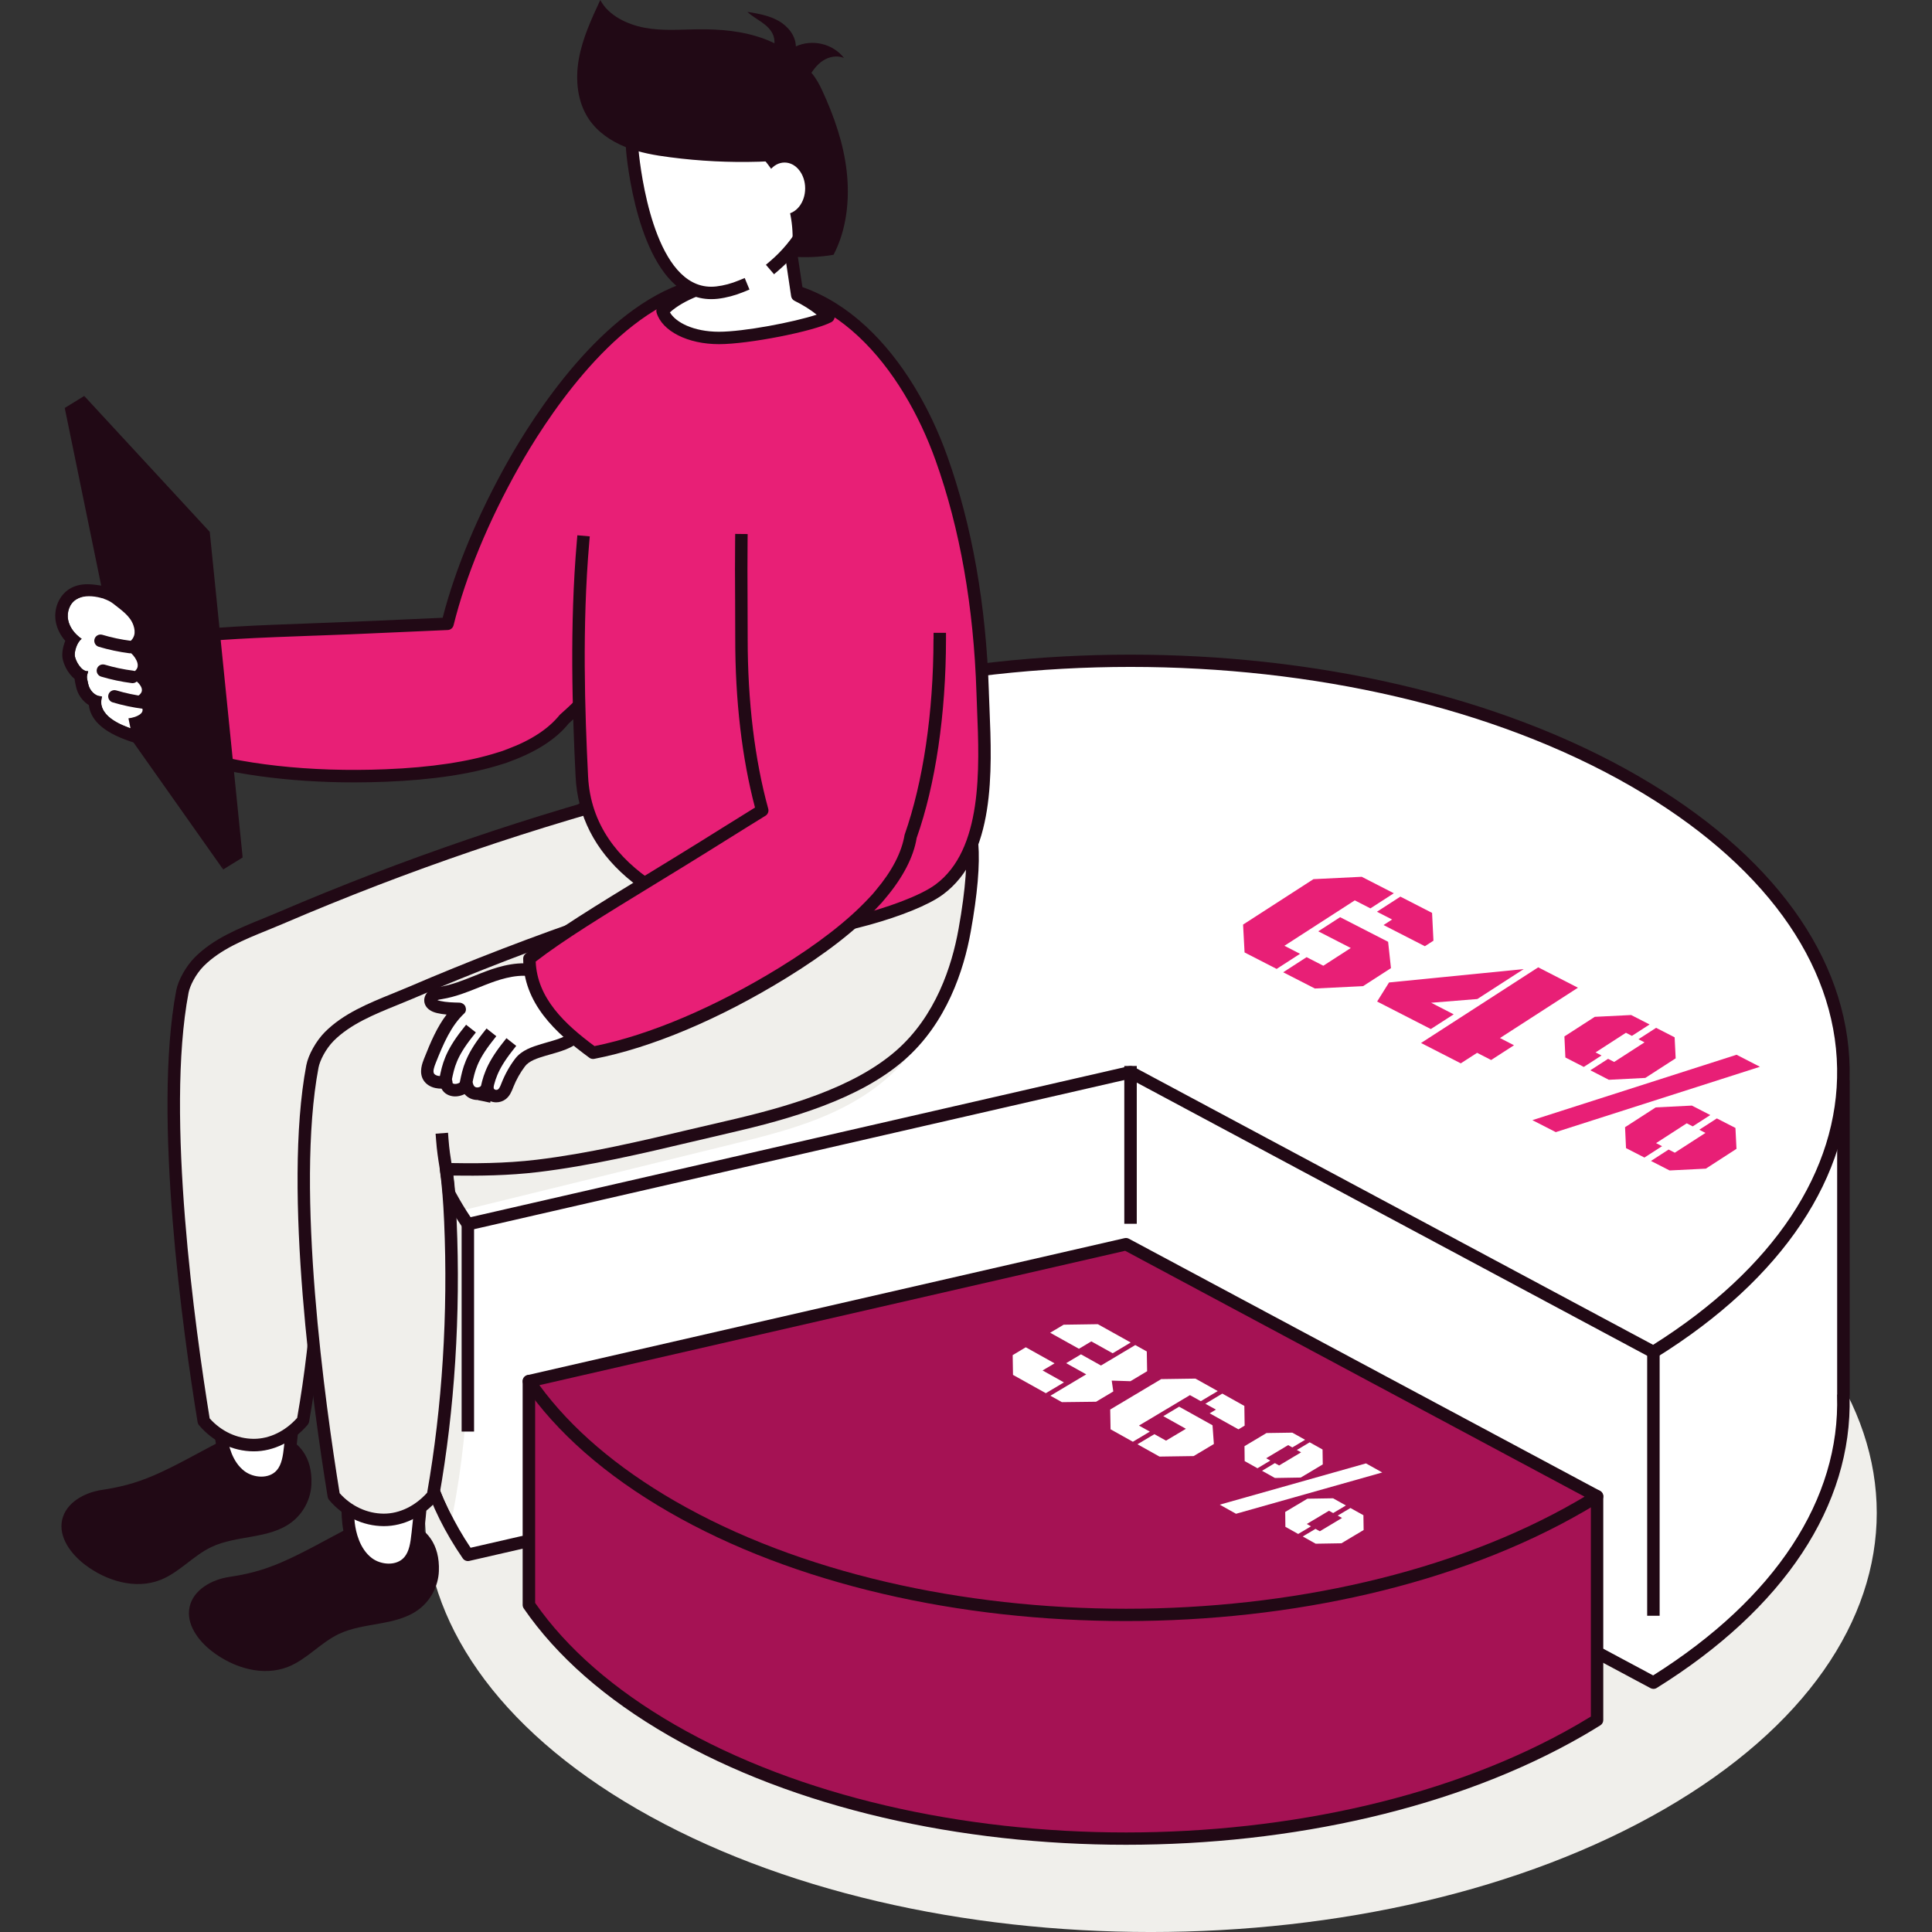 <svg xmlns="http://www.w3.org/2000/svg" id="Capa_1" viewBox="0 0 800 800"><rect x="0" y="0" width="800" height="800" fill="#333333" stroke="none"/><defs><style>.cls-1{fill:#f0efeb;}.cls-2{fill:#fff;}.cls-3{fill:#e81f76;}.cls-4{fill:#210915;}.cls-5{fill:#a51254;}</style></defs><g><path class="cls-1" d="M689.08,503.74c-117.39-67.78-307.71-67.78-425.1,0-117.39,67.77-117.39,177.65,0,245.43,117.39,67.78,307.72,67.78,425.1,0,117.39-67.77,117.39-177.66,0-245.43Z"></path><g><path class="cls-2" d="M676.87,460.35c-115.27-66.55-302.2-66.55-417.48,0-11.83,6.83-22.39,14.11-31.8,21.72l-54.67-34.3v129.93l.06-.07c-.73,22.46,6.17,44.99,20.74,66.18l274.4-62.94,216.5,115.86c53.82-33.48,80.02-76.41,78.64-119.1l.06,.07v-129.93l-54.69,34.31c-9.4-7.61-19.94-14.9-31.77-21.73Z"></path><path class="cls-4" d="M764.58,445.52c-.83-.46-1.83-.43-2.62,.07l-53.13,33.33c-9.39-7.48-19.7-14.46-30.66-20.79-115.8-66.88-304.25-66.88-420.05,0-11.04,6.36-21.36,13.36-30.69,20.78l-53.12-33.31c-.8-.5-1.79-.53-2.62-.07-.82,.45-1.33,1.32-1.33,2.25v129.93c0,.15,.02,.32,.05,.47-.62,23.16,6.52,45.73,21.21,67.1,.6,.87,1.69,1.3,2.71,1.06l273.46-62.72,215.64,115.4c.38,.2,.8,.31,1.22,.31,.48,0,.95-.13,1.36-.38,52.72-32.8,81.06-75.65,79.86-120.74,.04-.16,.05-.32,.05-.49v-129.93c0-.93-.51-1.81-1.33-2.25Zm-3.83,131.54c-.05,.21-.07,.44-.07,.66,1.41,43.05-25.62,84.2-76.15,116.03l-215.18-115.15c-.38-.2-.8-.32-1.22-.32-.19,0-.38,.03-.58,.07l-272.69,62.54c-13.52-20.2-20.01-41.45-19.3-63.18,0-.22,0-.43-.06-.64v-124.63l50.72,31.8c.94,.58,2.13,.52,2.99-.17,9.5-7.7,20.09-14.91,31.46-21.49,114.39-66.04,300.51-66.04,414.89,0,11.29,6.52,21.87,13.76,31.44,21.5,.86,.69,2.07,.76,2.99,.17l50.74-31.81v124.61Z"></path><path class="cls-2" d="M676.87,323.47c-115.27-66.56-302.2-66.56-417.48,0-85.91,49.6-107.81,122.15-65.67,183.46l274.4-62.94,216.5,115.86c107.46-66.85,104.86-171.37-7.76-236.38Z"></path><path class="cls-1" d="M359.78,425.32c-6.87,1.94-12.84,6.12-18.94,9.84-31.71,19.34-70.25,27.22-107.01,21.88-14.65-2.12-30.84-5.97-43.31,2.02-7.32,4.69-13.89,12.05-15.36,20.63-7.17,42.18-8.13,112.01,12.13,148.12,8.22-40.88,8.29-85.35,5.54-126.95,36.38-8.93,72.77-17.85,109.15-26.77,14.58-3.58,29.26-7.18,42.91-13.45,13.65-6.25,26.36-15.37,34.51-27.97-4.94-5.16-12.75-9.3-19.63-7.36Z"></path><path class="cls-4" d="M678.16,321.23c-115.81-66.87-304.25-66.87-420.05,0-47.09,27.18-76.55,61.76-85.19,99.97-6.68,29.53-.22,59.67,18.69,87.18,.6,.87,1.69,1.3,2.71,1.06l273.46-62.73,215.64,115.41c.38,.21,.8,.31,1.22,.31,.48,0,.95-.14,1.36-.39,52.26-32.51,80.63-75.03,79.9-119.73-.75-45.85-31.91-88.86-87.73-121.07Zm6.37,235.64l-215.18-115.16c-.38-.2-.8-.31-1.22-.31-.19,0-.38,.02-.58,.06l-272.69,62.55c-17.31-25.9-23.16-54.09-16.93-81.67,8.32-36.79,36.93-70.2,82.74-96.66,114.39-66.03,300.5-66.03,414.89,0,54.19,31.29,84.43,72.73,85.15,116.7,.7,42.46-26.35,83.07-76.2,114.48Z"></path><rect class="cls-4" x="191.15" y="504.34" width="5.15" height="88.44"></rect><rect class="cls-4" x="465.55" y="441.4" width="5.16" height="65.34"></rect><rect class="cls-4" x="465.55" y="531.88" width="5.16" height="51.57"></rect><rect class="cls-4" x="682.06" y="557.26" width="5.16" height="111.79"></rect></g><g><path class="cls-5" d="M219,571.91v92.65c12.98,18.88,32.71,36.59,59.17,51.87,103.86,59.97,272.29,59.97,376.15,0,2.39-1.38,4.71-2.78,7-4.19v-92.65l-195.07-11.75-247.24-35.94Z"></path><path class="cls-4" d="M661.47,617.01l-194.85-11.74-247.25-35.92c-.74-.1-1.49,.11-2.06,.6s-.89,1.2-.89,1.95v92.65c0,.53,.16,1.04,.45,1.46,13.61,19.8,33.8,37.52,60.01,52.64,52.21,30.15,120.78,45.23,189.36,45.23s137.16-15.08,189.36-45.21c2.41-1.39,4.76-2.82,7.06-4.24,.76-.47,1.22-1.3,1.22-2.19v-92.65c0-1.36-1.06-2.49-2.43-2.57Zm-2.73,93.78c-1.86,1.14-3.76,2.27-5.7,3.4-102.99,59.45-270.58,59.45-373.57,0-25.24-14.58-44.71-31.55-57.88-50.45v-88.85l244.51,35.52,192.64,11.6v88.78Z"></path><path class="cls-5" d="M219,571.91c12.98,18.88,32.71,36.61,59.17,51.88,103.86,59.97,272.29,59.97,376.15,0,2.39-1.38,4.71-2.78,7-4.2l-195.07-104.39-247.24,56.71Z"></path><path class="cls-4" d="M662.54,617.33l-195.07-104.39c-.55-.3-1.2-.39-1.8-.25l-247.24,56.71c-.83,.19-1.52,.79-1.83,1.59-.31,.8-.21,1.69,.27,2.4,13.62,19.81,33.81,37.52,60.01,52.64,52.21,30.15,120.78,45.21,189.36,45.21s137.16-15.08,189.36-45.21c2.42-1.39,4.76-2.8,7.07-4.23,.78-.49,1.25-1.35,1.22-2.28-.03-.92-.55-1.75-1.36-2.18Zm-9.5,4.23c-102.99,59.45-270.58,59.45-373.57,0-24.14-13.95-43-30.07-56.12-47.99l242.55-55.64,190.24,101.81c-1.02,.6-2.05,1.21-3.09,1.81Z"></path></g><g><g><polygon class="cls-3" points="531.85 391.63 560.99 372.82 567.46 376.14 577.15 369.88 563.87 363.06 543.87 364.04 514.73 382.85 515.35 394.39 528.63 401.21 538.32 394.95 531.85 391.63"></polygon><polygon class="cls-3" points="554.92 379.79 545.86 385.64 559.33 392.55 547.96 399.89 541.03 396.34 531.34 402.6 544.46 409.32 564.42 408.34 575.97 400.88 574.79 389.98 554.92 379.79"></polygon><polygon class="cls-3" points="579.86 371.27 570.17 377.53 576.44 380.75 572.89 383.04 590.01 391.81 593.56 389.52 592.99 378.01 579.86 371.27"></polygon></g><g><polygon class="cls-3" points="601.94 420.01 592.61 415.22 611.74 413.67 630.93 401.28 575.17 406.82 570.24 414.71 592.47 426.11 601.94 420.01"></polygon><polygon class="cls-3" points="636.94 400.55 588.42 431.88 604.88 440.31 611.64 435.95 617.45 438.93 626.91 432.82 621.11 429.83 653.39 408.99 636.94 400.55"></polygon></g><g><polygon class="cls-3" points="655.81 441.79 663.16 437.05 660.68 435.78 673.26 427.65 675.74 428.93 683.06 424.21 675.43 420.3 660.36 421.05 647.79 429.16 648.19 437.88 655.81 441.79"></polygon><polygon class="cls-3" points="680.97 431.61 668.39 439.73 665.88 438.44 658.53 443.18 666.19 447.12 681.29 446.34 693.86 438.23 693.43 429.53 685.76 425.6 678.45 430.32 680.97 431.61"></polygon><polygon class="cls-3" points="685.75 473.34 698.44 465.14 700.92 466.41 708.2 461.72 700.57 457.8 685.59 458.55 672.9 466.75 673.3 475.41 680.92 479.32 688.23 474.61 685.75 473.34"></polygon><polygon class="cls-3" points="710.91 463.11 703.64 467.8 706.19 469.12 693.5 477.31 690.94 476 683.63 480.72 691.34 484.66 706.36 483.91 719.04 475.71 718.61 467.06 710.91 463.11"></polygon><polygon class="cls-3" points="634.53 463.83 644.21 468.79 728.75 441.73 719.07 436.75 634.53 463.83"></polygon></g></g><g><g><polygon class="cls-2" points="431.71 567.48 436.67 564.53 424.76 557.88 419.33 561.13 419.46 569.31 433.06 576.89 440.55 572.42 431.71 567.48"></polygon><polygon class="cls-2" points="451.9 555.44 460.73 560.36 468.2 555.9 454.6 548.32 440.44 548.53 434.85 551.86 446.76 558.5 451.9 555.44"></polygon><polygon class="cls-2" points="470.09 556.96 455.89 565.43 447.6 560.8 441.48 564.46 449.78 569.09 434.95 577.94 439.71 580.6 453.87 580.43 460.99 576.17 460.34 571.68 468.09 571.93 475 567.8 474.86 559.61 470.09 556.96"></polygon></g><g><polygon class="cls-2" points="488.26 582.48 481.69 586.4 491.06 591.63 482.83 596.54 478.01 593.86 470.99 598.04 480.12 603.14 494.27 602.93 502.64 597.93 502.08 590.18 488.26 582.48"></polygon><polygon class="cls-2" points="471.62 590.3 492.73 577.69 497.23 580.2 504.24 576.01 495.01 570.85 480.82 571.06 459.71 583.66 459.86 591.84 469.1 597 476.12 592.8 471.62 590.3"></polygon><polygon class="cls-2" points="506.13 577.06 499.11 581.26 503.48 583.68 500.9 585.22 512.81 591.86 515.38 590.32 515.26 582.16 506.13 577.06"></polygon></g><g><polygon class="cls-2" points="520.69 607.97 526.01 604.79 524.29 603.83 533.4 598.39 535.13 599.35 540.42 596.19 535.12 593.23 524.43 593.39 515.32 598.83 515.39 605.01 520.69 607.97"></polygon><polygon class="cls-2" points="505.07 623.05 511.81 626.82 572.36 609.72 565.62 605.96 505.07 623.05"></polygon><polygon class="cls-2" points="538.76 601.38 529.65 606.82 527.9 605.84 522.58 609.02 527.91 612 538.62 611.82 547.73 606.38 547.64 600.21 542.31 597.23 537 600.4 538.76 601.38"></polygon><polygon class="cls-2" points="541.12 631.05 550.31 625.57 552.04 626.53 557.31 623.38 552 620.41 541.37 620.58 532.18 626.06 532.25 632.22 537.55 635.18 542.85 632.02 541.12 631.05"></polygon><polygon class="cls-2" points="559.19 624.43 553.92 627.57 555.7 628.56 546.52 634.06 544.73 633.07 539.44 636.22 544.8 639.22 555.45 639.04 564.65 633.55 564.56 627.42 559.19 624.43"></polygon></g></g></g><g><path class="cls-4" d="M92.63,596.12c-9.02,4.63-19.45,10.71-28.76,14.74-8.11,3.51-14.59,5-21.79,6.1-7.2,1.09-14.81,5.29-16.36,12.41-1.54,7.12,3.58,14.02,9.37,18.47,8.87,6.8,21.04,10.48,31.43,6.34,7.76-3.09,13.43-9.98,20.97-13.57,10.55-5.03,23.93-3.21,33.24-10.28,4.87-3.68,7.97-9.62,8.22-15.72,.94-22.71-22.72-25.47-36.31-18.48Z"></path><g><path class="cls-2" d="M86.54,274.45c-3-5.89-6.92-11.41-12.09-15.53-9.45-7.5-21.97-9.59-33.9-11.42-3.02-.46-6.32-.87-8.94,.68-2.82,1.67-4.04,5.37-3.39,8.57,.66,3.21,2.91,5.93,5.6,7.79-2.02,1.44-3.1,5.41-2.83,7.12,.32,2.04,2.76,6.59,5.53,6.27-.81,2.69-.56,2.51,0,5.26,.56,2.76,2.97,5.37,5.77,5.1-2.34,8,7.43,11.89,13.39,13.85,7.52,2.49,15.92,2.14,23.27-.75,3.67-1.45,7.23-3.62,9.28-6.99,1.81-2.98,2.25-6.66,1.76-10.11-.49-3.46-1.85-6.73-3.43-9.84Z"></path><path class="cls-4" d="M91.14,272.11c-3.7-7.26-8.24-13.05-13.48-17.22-10.77-8.56-24.94-10.74-36.33-12.49-1.52-.23-3.28-.48-5.09-.48-2.82,0-5.2,.59-7.27,1.82-4.56,2.7-6.95,8.48-5.81,14.04,.56,2.72,1.89,5.32,3.87,7.58-1.08,2.56-1.43,5.31-1.15,7.09,.38,2.46,2.1,6.32,5,8.66,.05,.6,.17,1.24,.34,1.99l.23,1.1c.67,3.33,2.71,6.15,5.35,7.77,.54,5.17,4.62,10.88,17.25,15.06,3.86,1.27,7.93,1.92,12.11,1.92,4.99,0,10.07-.96,14.67-2.77,5.47-2.16,9.43-5.22,11.79-9.11,2.29-3.76,3.17-8.57,2.46-13.51-.66-4.62-2.57-8.75-3.94-11.46Zm-2.92,22.29c-2.05,3.37-5.61,5.54-9.28,6.99-4.05,1.59-8.41,2.42-12.78,2.42-3.56,0-7.11-.56-10.49-1.67-5.96-1.96-15.74-5.85-13.39-13.85-.13,.02-.26,.02-.39,.02-2.63,0-4.84-2.49-5.37-5.12-.55-2.75-.8-2.57,0-5.26-.1,.01-.19,.01-.29,.01-2.65,0-4.94-4.31-5.24-6.28-.27-1.71,.81-5.68,2.83-7.12-2.69-1.86-4.94-4.58-5.6-7.79-.65-3.21,.57-6.9,3.39-8.57,1.4-.83,3-1.1,4.64-1.1,1.43,0,2.9,.21,4.31,.42,11.93,1.83,24.46,3.92,33.9,11.42,5.18,4.12,9.09,9.64,12.09,15.53,1.59,3.11,2.95,6.38,3.43,9.84,.49,3.46,.05,7.13-1.76,10.11Z"></path><g><path class="cls-3" d="M328.97,122.38c-36.19-28.76-85.01,14.11-116.35,69.78-13.14,23.34-22.41,46.39-27.3,66.15-11.48,.44-24.73,1.16-39.93,1.75-31.05,1.23-56.4,1.73-74.19,4.51-8.37,15.06-3.13,31.44,3.88,46.9,21.4,7.13,51.47,10.96,84.7,9.63,19.88-.78,35.32-3.3,47.13-7.08,1.37-.38,2.78-.89,4.22-1.47,10.65-3.98,17.95-9.11,22.64-14.94,16.69-14.61,34.78-37.46,50.39-65.18,31.35-55.68,73.26-87.45,44.82-110.06Z"></path><path class="cls-4" d="M130.37,263.21l15.12-.57c7.92-.32,15.32-.66,22.21-.98,6.33-.3,12.22-.57,17.71-.78,1.14-.05,2.12-.85,2.4-1.97,5.06-20.4,14.41-43.05,27.05-65.49,10.22-18.15,37.64-61.48,71.55-71.89l2.47-.76-1.52-4.92-2.46,.76c-35.68,10.96-64.01,55.61-74.53,74.28-12.48,22.16-21.82,44.55-27.08,64.91-4.95,.2-10.22,.45-15.83,.71-6.88,.32-14.26,.66-22.17,.97l-15.1,.58c-23.84,.87-44.42,1.62-59.38,3.98-.78,.12-1.47,.59-1.86,1.29-8.98,16.13-3.48,33.19,3.78,49.21,.3,.66,.85,1.16,1.54,1.39,19.66,6.55,45.02,10.04,72.48,10.04,4.33,0,8.72-.1,13.14-.27,19.15-.76,35.23-3.19,47.72-7.18,1.46-.4,2.97-.93,4.43-1.54,10.53-3.93,18.52-9.23,23.44-15.41,17.62-15.43,35.71-38.82,50.94-65.86l1.27-2.25-4.5-2.53-1.26,2.24c-14.95,26.55-32.65,49.46-50.15,64.83-4.64,5.78-11.89,10.54-21.61,14.16-1.34,.55-2.66,1.02-4.03,1.4-12.13,3.88-27.76,6.23-46.44,6.97-31.35,1.28-60.65-2.02-82.72-9.17-6.3-14.11-10.94-28.93-4.09-42.44,14.55-2.15,34.5-2.88,57.5-3.72Z"></path></g><g><polygon class="cls-4" points="26.81 168.93 55.22 307.35 92.41 360.03 78.78 225.2 26.81 168.93"></polygon><polygon class="cls-4" points="34.88 163.96 63.29 302.38 100.48 355.06 86.85 220.22 34.88 163.96"></polygon><polygon class="cls-4" points="26.81 168.93 47.18 199.77 34.88 163.96 26.81 168.93"></polygon><polygon class="cls-4" points="92.41 360.03 100.48 355.06 87.59 327.06 92.41 360.03"></polygon></g><g><path class="cls-2" d="M46.78,249.89c-3.76-3.02-14.25-4.89-16.11,0-1.74,4.56,2.27,9.69,5.36,13.32,3.62,4.25,9.87,5.91,15.05,4.01,1.94-.72,3.85-2.06,4.46-4.08,.4-1.33,.18-2.8-.27-4.13-1.37-4.08-5.2-6.48-8.49-9.13Z"></path><path class="cls-2" d="M48.08,266.8c-3.38-1.26-11.5-4.1-13.37-.51-1.74,3.38-.48,7.66,2.61,10.34,3.62,3.14,9.87,4.36,15.05,2.97,1.94-.53,3.85-1.52,4.46-3.01,.4-.99,.18-2.07-.27-3.05-1.37-3.02-4.72-5.34-8.49-6.74Z"></path><path class="cls-2" d="M50.27,279.22c-3.07-.76-10.41-2.43-11.81,.62-1.31,2.85,.1,6.22,3,8.14,3.4,2.26,8.99,2.76,13.46,1.23,1.68-.58,3.3-1.52,3.73-2.77,.29-.84,.02-1.68-.44-2.44-1.41-2.34-4.52-3.94-7.94-4.78Z"></path><path class="cls-2" d="M52.09,288.65c-2.51-.61-8.52-1.97-9.66,.53-1.07,2.33,.08,5.08,2.46,6.65,2.78,1.84,7.35,2.25,11.01,1.01,1.38-.48,2.7-1.25,3.05-2.27,.24-.68,.01-1.38-.36-2-1.15-1.9-3.7-3.23-6.49-3.92Z"></path></g><path class="cls-4" d="M54.23,265.36c-4.03-.52-8.02-1.35-11.87-2.51-1.37-.39-2.8,.37-3.21,1.74-.41,1.37,.37,2.81,1.73,3.22,4.12,1.23,8.38,2.13,12.68,2.69,.11,0,.22,.02,.33,.02,1.28,0,2.39-.95,2.56-2.25,.18-1.41-.82-2.71-2.23-2.89Z"></path><path class="cls-4" d="M55.21,277.72c-3.99-.51-7.98-1.35-11.86-2.5-1.37-.39-2.8,.37-3.21,1.74-.41,1.36,.37,2.8,1.73,3.21,4.15,1.24,8.42,2.14,12.69,2.69,.11,0,.22,.02,.33,.02,1.28,0,2.39-.96,2.56-2.26,.18-1.42-.82-2.71-2.23-2.89Z"></path><path class="cls-4" d="M59.98,288.38c-4.02-.52-8.02-1.36-11.86-2.51-1.37-.38-2.8,.37-3.21,1.74-.41,1.36,.37,2.8,1.73,3.22,4.11,1.23,8.38,2.13,12.68,2.68,.11,.02,.22,.03,.33,.03,1.28,0,2.39-.95,2.56-2.26,.18-1.41-.82-2.71-2.23-2.89Z"></path></g><path class="cls-2" d="M89.66,556.01c-1.62,4.66,.57,10.42,1.17,15.07,1.02,7.91-.23,15.9,.72,23.8,.75,6.19,3.12,12.53,8.08,16.32,4.96,3.77,12.89,3.98,16.95-.74,2.61-3.05,3.15-7.3,3.59-11.31,1.03-9.53,2.06-19.08,2.1-28.66,.02-5.17-.45-10.84-4.02-14.59-5.67-5.93-25.13-9.91-28.6,.11Z"></path><path class="cls-4" d="M96.33,547.78c-4.64,1.02-7.79,3.56-9.11,7.38-1.4,4.06-.48,8.48,.34,12.4,.28,1.33,.55,2.63,.71,3.84,.49,3.83,.43,7.66,.36,11.71-.06,3.93-.13,8.01,.36,12.07,.96,7.92,4.18,14.33,9.08,18.05,2.78,2.12,6.48,3.34,10.15,3.34,3.85,0,7.67-1.35,10.33-4.46,3.23-3.75,3.79-8.91,4.19-12.69,1.02-9.44,2.08-19.2,2.12-28.94,.02-5.63-.52-11.97-4.73-16.38-4.31-4.49-15.41-8.16-23.8-6.32Zm21.28,51.1c-.43,4.02-.96,7.54-2.98,9.9-3.24,3.76-9.67,3.22-13.43,.36-5.1-3.88-6.63-10.79-7.08-14.57-.45-3.72-.39-7.44-.33-11.38,.07-4.06,.14-8.25-.4-12.45-.17-1.34-.47-2.77-.78-4.24-.71-3.41-1.45-6.95-.51-9.65,.71-2.06,2.51-3.41,5.33-4.03,1.12-.25,2.34-.36,3.6-.36,5.89,0,12.73,2.45,15.37,5.21,2.94,3.08,3.32,8.2,3.3,12.79-.04,9.47-1.09,19.1-2.09,28.41Z"></path><path class="cls-1" d="M304.06,315.17c-24.58,7.58-49.33,14.53-73.96,21.91-26.93,8.05-53.55,17.14-79.79,27.23-13.12,5.05-26.14,10.35-39.06,15.89-11.34,4.87-21.32,9.47-30.23,18.4-7.88,7.91-8.72,26.78-3.38,36.6,11.02,20.33,26.55,17.57,48.32,17.99,12.72,.24,25.23,.15,37.91-1.38,26.72-3.2,52.84-10.14,79.02-16.15,23.8-5.46,52.61-13.49,71.07-29.47,14.98-12.99,23.31-32.29,26.82-51.81,15.46-86.06-28.27-41.73-36.7-39.2Z"></path><path class="cls-1" d="M126.79,434.18c-4.09-12.8-11.43-24.42-21.44-29.66-10.01-5.22-22.87-4.46-29.83,6.12-3.65,59.41-.65,119.48,8.86,177.82,5.48,6.5,13.17,9.89,20.65,9.92,7.47,.03,14.92-3.65,20.43-10.1,6.54-36.79,8.84-75.85,7.2-113.52-.6-13.8-1.78-27.79-5.87-40.59Z"></path><path class="cls-4" d="M145.42,632.15c-9.02,4.65-19.44,10.71-28.76,14.73-8.11,3.51-14.59,5.02-21.79,6.1-7.2,1.1-14.81,5.29-16.36,12.41-1.55,7.13,3.58,14.03,9.37,18.46,8.87,6.81,21.04,10.48,31.43,6.34,7.76-3.09,13.43-9.98,20.96-13.57,10.55-5.03,23.93-3.22,33.24-10.28,4.87-3.69,7.97-9.62,8.22-15.72,.94-22.72-22.71-25.47-36.3-18.49Z"></path><path class="cls-2" d="M142.45,592.03c-1.62,4.67,.57,10.43,1.17,15.07,1.02,7.91-.23,15.9,.73,23.81,.75,6.18,3.12,12.53,8.08,16.31,4.96,3.78,12.89,3.99,16.95-.74,2.61-3.05,3.16-7.3,3.59-11.29,1.02-9.54,2.06-19.09,2.1-28.69,.02-5.16-.44-10.84-4.02-14.57-5.67-5.94-25.13-9.92-28.6,.1Z"></path><path class="cls-4" d="M149.12,583.8c-4.64,1.02-7.79,3.57-9.12,7.39-1.4,4.06-.48,8.5,.34,12.41,.28,1.32,.55,2.62,.71,3.84,.49,3.83,.43,7.65,.37,11.7-.07,3.93-.13,8,.36,12.08,.96,7.91,4.18,14.32,9.08,18.06,2.78,2.11,6.48,3.34,10.14,3.34,3.86,0,7.67-1.36,10.33-4.45,3.22-3.77,3.78-8.93,4.19-12.7,1.02-9.45,2.08-19.2,2.12-28.96,.03-5.62-.52-11.96-4.73-16.37-4.31-4.5-15.4-8.14-23.79-6.34Zm21.27,51.11c-.43,4.01-.96,7.53-2.98,9.89-3.24,3.77-9.68,3.21-13.43,.37-5.11-3.89-6.63-10.8-7.08-14.56-.45-3.72-.39-7.45-.33-11.38,.07-4.06,.14-8.25-.4-12.44-.17-1.34-.47-2.77-.78-4.24-.72-3.42-1.45-6.95-.51-9.67,.71-2.06,2.51-3.41,5.34-4.02,1.12-.25,2.34-.36,3.6-.36,5.89,0,12.73,2.46,15.37,5.21,2.94,3.08,3.32,8.19,3.3,12.78-.04,9.48-1.08,19.11-2.09,28.42Z"></path><path class="cls-4" d="M343.74,300.84c-8.65-5.68-21.21,2.68-29.52,8.2-2.48,1.64-5.04,3.35-6.08,3.67h-.02c-14.71,4.54-29.73,8.92-44.25,13.16-9.91,2.89-19.82,5.78-29.7,8.73-26.85,8.03-53.76,17.22-79.98,27.29-13.08,5.03-26.25,10.38-39.15,15.92-2.05,.88-4.16,1.74-6.3,2.61-10.03,4.07-20.4,8.29-28.05,15.96-3.65,3.66-6.9,9.45-7.72,13.77-9.84,51.92,2.91,142.29,8.85,178.72,.08,.46,.27,.9,.57,1.25,5.77,6.86,14.02,10.81,22.61,10.85h.1c8.2,0,16.32-4,22.3-11,.3-.36,.5-.78,.58-1.23,6.41-36.08,8.91-75.52,7.24-114.08-.31-7.23-.77-13.31-1.43-18.85,10.64,.14,22.89,.02,35.17-1.45,21.66-2.6,43.19-7.7,64.01-12.62,5.09-1.2,10.18-2.41,15.27-3.58,25.24-5.8,53.55-13.9,72.18-30.04,17.71-15.35,24.82-37.46,27.66-53.29,5.6-31.19,4.21-48.35-4.38-53.99Zm-.7,53.07c-2.69,15.02-9.38,35.95-25.96,50.31-17.77,15.4-45.33,23.26-69.95,28.91-5.1,1.18-10.21,2.38-15.31,3.59-20.68,4.89-42.06,9.95-63.44,12.52-13.13,1.58-26.3,1.56-37.44,1.36-.75,.02-1.48,.3-1.98,.86-.5,.56-.73,1.31-.63,2.06,.84,6.18,1.4,12.97,1.76,21.36,1.64,37.93-.79,76.73-7.04,112.24-4.95,5.53-11.44,8.67-17.92,8.67h-.08c-6.86-.03-13.46-3.11-18.23-8.47-5.94-36.62-18.38-125.42-8.75-176.21,.54-2.86,2.93-7.71,6.3-11.09,6.91-6.93,16.78-10.94,26.34-14.82,2.17-.88,4.31-1.75,6.4-2.65,12.83-5.51,25.95-10.84,38.96-15.85,26.1-10.04,52.88-19.17,79.61-27.17,9.88-2.95,19.77-5.85,29.67-8.72,14.54-4.24,29.58-8.62,44.31-13.18,1.78-.53,4.16-2.11,7.45-4.31,6.74-4.47,18.02-11.99,23.82-8.18,4.45,2.92,8.42,13.74,2.13,48.76Z"></path><path class="cls-1" d="M180.62,465.16c-4.09-12.8-11.44-24.41-21.44-29.65-10.01-5.23-22.87-4.47-29.83,6.11-3.64,59.42-.65,119.49,8.86,177.82,5.48,6.49,13.17,9.89,20.65,9.92,7.47,.04,14.92-3.65,20.43-10.1,6.54-36.79,8.84-75.85,7.2-113.51-.6-13.81-1.78-27.79-5.87-40.6Z"></path><path class="cls-1" d="M362.71,346.15c-24.57,7.58-49.33,14.53-73.97,21.9-26.93,8.05-53.55,17.14-79.79,27.23-13.12,5.05-26.14,10.35-39.06,15.89-11.34,4.86-24.64,9.09-33.54,18.02-7.88,7.9-9.24,18.07-3.91,27.89,11.02,20.33,30.4,26.66,52.16,27.07,12.72,.25,25.22,.16,37.91-1.37,26.72-3.21,52.84-10.14,79.02-16.15,23.8-5.46,52.6-13.49,71.06-29.48,14.98-12.98,23.31-32.28,26.82-51.8,15.45-86.06-28.27-41.72-36.7-39.2Z"></path><path class="cls-4" d="M397.57,331.82c-8.64-5.69-21.21,2.68-29.51,8.19-2.48,1.64-5.04,3.35-6.08,3.67h-.03c-14.7,4.54-29.73,8.93-44.26,13.16-9.89,2.9-19.8,5.78-29.67,8.73-26.85,8.03-53.76,17.22-79.98,27.3-13.08,5.02-26.25,10.38-39.15,15.92-2.05,.87-4.16,1.73-6.3,2.6-10.03,4.07-20.4,8.28-28.05,15.95-3.65,3.67-6.89,9.46-7.71,13.78-9.85,51.94,2.91,142.28,8.85,178.72,.08,.47,.28,.89,.58,1.25,5.77,6.85,14.01,10.81,22.61,10.85h.1c8.2,0,16.32-4,22.3-11,.3-.35,.5-.78,.58-1.22,6.41-36.09,8.91-75.53,7.24-114.09-.31-7.23-.77-13.32-1.43-18.85,10.65,.14,22.89,.03,35.17-1.45,21.65-2.6,43.18-7.69,64-12.61,5.1-1.21,10.19-2.42,15.29-3.59,25.23-5.79,53.54-13.89,72.17-30.04,17.72-15.36,24.83-37.46,27.67-53.3,5.6-31.19,4.21-48.34-4.38-53.98Zm-.7,53.07c-2.7,15.02-9.39,35.94-25.97,50.31-17.77,15.41-45.34,23.25-69.95,28.92-5.11,1.17-10.22,2.38-15.33,3.58-20.68,4.89-42.06,9.95-63.42,12.52-13.13,1.58-26.31,1.57-37.44,1.35-.84-.02-1.48,.31-1.98,.86-.5,.57-.73,1.32-.63,2.07,.84,6.17,1.39,12.96,1.76,21.35,1.65,37.93-.79,76.73-7.04,112.25-4.94,5.52-11.44,8.67-17.92,8.67h-.08c-6.86-.04-13.46-3.12-18.23-8.48-5.95-36.63-18.38-125.41-8.75-176.21,.54-2.86,2.94-7.73,6.3-11.1,6.91-6.93,16.79-10.94,26.34-14.82,2.17-.88,4.32-1.75,6.4-2.64,12.83-5.52,25.95-10.84,38.96-15.85,26.11-10.03,52.89-19.18,79.61-27.16,9.87-2.97,19.76-5.85,29.65-8.73,14.55-4.24,29.59-8.63,44.33-13.18,1.78-.54,4.16-2.12,7.45-4.3,6.74-4.49,18.03-12,23.82-8.18,4.44,2.91,8.42,13.74,2.13,48.76Z"></path><path class="cls-3" d="M389.82,189.76c-6.89-19.27-18.21-39.46-33.73-53.48-14.55-13.15-32.8-20.91-54.58-17.59-12.62,1.92-23.66,8.19-31.94,16.28-2.6,2.55-4.96,5.35-7.04,8.19-8.57,11.9-12.43,25.68-15.22,39.25-9.16,45.29-8.67,93.43-6.36,139.15,.91,18.69,10.79,33.29,26.01,44.07,13.06,9.41,30.06,15.95,48.71,20,8.29,1.77,22.89,0,37.15-3.43,14.89-3.61,29.39-8.95,36.04-13.87,22.74-16.72,18.83-57.24,18.07-81.62-1.06-32.9-5.97-65.91-17.1-96.97Z"></path><path class="cls-4" d="M409.48,286.63c-1.16-36.13-6.96-69.02-17.23-97.74-14.21-39.73-45.61-79.71-91.12-72.74l-2.55,.39,.78,5.1,2.55-.39c42.4-6.5,71.96,31.58,85.49,69.38,10.09,28.22,15.78,60.57,16.93,96.17,.06,2.13,.16,4.38,.25,6.73,1.01,24.62,2.39,58.31-17.26,72.77-12.55,9.23-55,20.3-71.1,16.81-26.3-5.71-70.71-21.33-72.71-61.66-1.34-26.94-2.5-62.28,.48-96.79l.22-2.56-5.14-.45-.22,2.57c-3.01,34.82-1.85,70.39-.5,97.48,1.61,32.45,28.88,56.05,76.78,66.46,2.33,.51,5.14,.74,8.29,.74,20.43,0,55.19-9.79,66.95-18.44,21.85-16.07,20.42-51.37,19.36-77.13-.1-2.34-.18-4.57-.26-6.68Z"></path><g><path class="cls-2" d="M222.71,402.2c-6.69-1.78-13.8-.08-20.3,2.31-6.49,2.4-12.81,5.5-19.63,6.62-1.02,.17-2.07,.31-2.98,.8-.91,.5-1.65,1.47-1.53,2.5,.17,1.49,1.91,2.22,3.38,2.56,4.77,1.09,9.48,.52,14.23,1.1,4.99,.6,10.16,.42,15.17,.11,5.03-.31,10.27-1.02,14.38-3.94,2.13-1.53,3.98-3.97,3.59-6.56-.44-2.93-3.45-4.74-6.31-5.5Z"></path><path class="cls-2" d="M236.28,407.33c-1.18-1.47-2.38-2.95-3.91-4.02-1.54-1.07-3.4-2.64-5.01-1.68-11.11,6.63-25.61,6.71-35.58,14.95-6.91,5.7-10.47,14.41-13.77,22.74-.84,2.12-1.66,4.62-.48,6.56,.69,1.15,1.97,1.85,3.28,2.13,1.31,.27,2.66,.21,4,.13-.02,1.25,.6,2.31,1.71,2.85,1.12,.55,2.45,.53,3.64,.18,1.19-.36,2.26-1.05,3.24-1.81,.41,1.83,1.76,3.2,3.62,3.48,1.86,.29,3.85-.68,4.79-2.31,.09,1.35,.87,2.43,2.09,3,1.22,.57,2.76,.42,3.86-.38,1.28-.93,1.84-2.53,2.42-4.01,1.3-3.29,3.05-6.39,5.19-9.2,2.2-2.9,5.99-4.08,9.47-5.15,3.47-1.06,7.07-1.84,10.33-3.46,3.26-1.62,6.23-4.25,7.24-7.75,.85-2.9,.24-6.06-1.04-8.8-1.28-2.73-3.2-5.12-5.1-7.46Z"></path><path class="cls-4" d="M243.72,413.69c-1.43-3.04-3.56-5.66-5.43-7.98-1.22-1.51-2.6-3.23-4.45-4.51l-.46-.33c-1.67-1.19-4.46-3.19-7.34-1.46-.44,.26-.9,.49-1.35,.71-.43-.16-.88-.29-1.32-.42-8.01-2.14-16.31,.35-21.85,2.39-1.74,.64-3.46,1.33-5.18,2.02-4.75,1.9-9.23,3.71-14.31,4.53-1.07,.18-2.28,.37-3.49,1.03-1.96,1.08-3.08,3.07-2.85,5.05,.16,1.36,1.06,3.8,5.37,4.79,1.3,.3,2.58,.48,3.87,.59-3.96,5.17-6.62,11.4-9.33,18.26-.72,1.83-2.23,5.64-.29,8.85,1.01,1.66,2.76,2.84,4.93,3.31,.89,.2,1.75,.26,2.58,.27,.54,1.07,1.43,1.97,2.56,2.51,1.62,.8,3.57,.93,5.52,.33,.53-.15,1.03-.37,1.49-.58,1.05,1.25,2.52,2.09,4.24,2.35,1.51,.24,3.05-.07,4.41-.75,.5,.5,1.1,.91,1.77,1.22,.85,.39,1.76,.58,2.68,.58,1.35,0,2.69-.42,3.78-1.21,1.81-1.32,2.58-3.28,3.31-5.16,1.22-3.06,2.85-5.95,4.84-8.58,1.73-2.27,5.16-3.32,8.17-4.24,.86-.26,1.73-.51,2.6-.75,2.7-.77,5.48-1.55,8.14-2.87,4.42-2.2,7.47-5.51,8.57-9.33,.94-3.23,.52-7-1.18-10.63h0Zm-3.77,9.18c-.7,2.39-2.85,4.63-5.92,6.15-2.22,1.1-4.66,1.79-7.24,2.52-.9,.26-1.81,.51-2.7,.79-3.58,1.1-8.03,2.46-10.77,6.05-2.29,3.02-4.15,6.32-5.66,10.13-.41,1.06-.83,2.14-1.43,2.57-.33,.25-.86,.29-1.24,.12-.5-.24-.59-.57-.61-.84-.08-1.13-.89-2.08-2-2.34-.19-.05-.38-.07-.58-.07-.91,0-1.77,.49-2.24,1.3-.41,.71-1.35,1.13-2.17,1.04-1.08-.16-1.4-1.09-1.49-1.48-.19-.86-.81-1.56-1.64-1.86-.83-.31-1.75-.16-2.45,.37-.96,.74-1.71,1.17-2.41,1.38-.67,.19-1.33,.18-1.76-.03-.14-.07-.27-.16-.27-.5,0-.71-.27-1.4-.79-1.89-.52-.5-1.16-.79-1.94-.72-1.14,.06-2.32,.12-3.31-.09-.74-.16-1.36-.52-1.61-.94-.55-.9,.03-2.66,.67-4.28,3.27-8.26,6.42-15.51,11.86-20.62,.76-.71,.84-1.82,.47-2.8-.37-.98-1.48-1.64-2.52-1.66-2.77-.07-5.4-.13-7.99-.71-.53-.12-.9-.26-1.09-.32,.43-.2,1.09-.31,2.07-.47,5.3-.87,10.27-2.85,15.06-4.77,1.68-.68,3.35-1.35,5.05-1.97,4.9-1.8,12.17-4.01,18.74-2.24,.55,.15,1.12,.35,1.65,.59,.72,.33,1.53,.32,2.23-.04l.67-.32c.7-.34,1.41-.69,1.83-1.03,.39,.05,1.4,.77,1.94,1.15l.51,.37c1.25,.86,2.29,2.15,3.38,3.52,1.78,2.18,3.61,4.46,4.78,6.94,1.17,2.5,1.49,4.97,.9,6.99Z"></path><path class="cls-4" d="M191.4,426.34c-7.19,9.12-8.3,14.55-9.37,19.79l-.81,3.83,5.05,1.07,.81-3.87c1.04-5.09,1.94-9.47,8.37-17.63l1.6-2.02-4.05-3.19-1.59,2.02Z"></path><path class="cls-4" d="M199.86,427.9c-7.18,9.13-8.3,14.54-9.37,19.78l-.8,3.84,5.05,1.07,.81-3.87c1.04-5.09,1.94-9.47,8.37-17.63l1.59-2.02-4.05-3.2-1.6,2.03Z"></path><path class="cls-4" d="M208.11,431.91c-7.19,9.13-8.3,14.55-9.37,19.79l-.8,3.84,5.05,1.06,.81-3.87c1.04-5.08,1.94-9.47,8.37-17.63l1.59-2.02-4.05-3.19-1.59,2.02Z"></path></g><path class="cls-4" d="M187.04,482.23c-.52-3.24-1.01-6.32-1.33-10.6l-.19-2.58-5.15,.39,.2,2.57c.33,4.5,.86,7.82,1.38,11.04,.52,3.25,1.01,6.31,1.33,10.61l.19,2.57,5.15-.39-.2-2.56c-.33-4.51-.86-7.83-1.38-11.05Z"></path><g><path class="cls-3" d="M348.17,148.88c-45.63-7.34-41.1,51.76-41.16,115.66-.02,26.79,3.19,51.42,8.6,71.04-9.79,6.01-21,13.12-33.95,21.08-26.47,16.27-48.34,29.14-62.47,40.28,.07,17.22,12.67,28.95,26.34,38.99,22.16-4.27,50.24-15.67,78.57-33.08,16.95-10.42,29.17-20.17,37.62-29.25,1.01-1.01,1.99-2.13,2.97-3.35,7.33-8.68,11.19-16.74,12.42-24.12,7.39-20.9,11.97-49.71,12.01-81.5,.06-63.89-5.06-109.95-40.94-115.74Z"></path><path class="cls-4" d="M386.54,264.61c-.03,30.45-4.25,59.09-11.97,81.08-1.22,7.31-5.21,15-11.89,22.93-.91,1.14-1.83,2.2-2.84,3.21-8.67,9.33-21.14,19.02-37.07,28.82-26.72,16.42-53.87,27.94-76.6,32.52-12.41-9.2-23.71-19.86-24.35-35,11.64-9,28.71-19.43,48.37-31.45l12.84-7.86c6.73-4.14,12.98-8.04,18.82-11.69,5.39-3.36,10.42-6.51,15.12-9.39,.98-.6,1.44-1.78,1.14-2.89-5.59-20.27-8.53-44.6-8.51-70.35,0-5.4-.02-10.77-.05-16.07-.04-8.48-.08-16.78,.01-24.75l.03-2.58-5.16-.06-.03,2.57c-.1,7.99-.05,16.33,0,24.85,.02,5.28,.05,10.64,.05,16.03-.03,25.42,2.79,49.52,8.18,69.86-4.24,2.61-8.73,5.41-13.51,8.4-5.82,3.64-12.07,7.55-18.79,11.67l-12.82,7.85c-20.38,12.45-37.99,23.21-49.89,32.6-.62,.49-.99,1.24-.98,2.03,.07,18.47,13.21,30.65,27.4,41.05,.45,.34,.99,.5,1.53,.5,.16,0,.33,0,.49-.04,23.55-4.54,51.76-16.4,79.43-33.42,16.33-10.03,29.16-20.03,38.09-29.63,1.07-1.06,2.12-2.27,3.11-3.51,7.25-8.59,11.62-17.12,12.88-24.91,7.81-22.09,12.12-51.34,12.15-82.37v-2.58h-5.15v2.58Z"></path></g><path class="cls-2" d="M326.9,100.51h-38.67v19.62c-5.41,2.1-10.53,5-13.88,8.59,1.75,5.85,10.55,11.22,23.37,11.22,11.78,0,38.5-5.27,45.31-8.83-3.47-3.45-7.93-6.46-12.87-8.89l-3.25-21.72Z"></path><path class="cls-4" d="M332.51,120.53l-3.06-20.4c-.18-1.27-1.27-2.2-2.55-2.2h-38.67c-1.43,0-2.58,1.15-2.58,2.58v17.89c-4.24,1.8-9.49,4.6-13.19,8.57-.63,.67-.85,1.62-.58,2.5,2.31,7.68,12.94,13.04,25.84,13.04,12.22,0,39.17-5.28,46.51-9.11,.73-.38,1.23-1.1,1.36-1.9,.12-.82-.16-1.64-.73-2.22-3.27-3.25-7.51-6.26-12.33-8.77Zm-34.8,16.84c-10.58,0-17.96-3.93-20.31-8.03,2.81-2.55,6.83-4.88,11.76-6.8,.99-.38,1.64-1.33,1.64-2.4v-17.04h33.87l2.92,19.53c.12,.84,.65,1.55,1.41,1.93,3.42,1.68,6.53,3.62,9.17,5.73-9.46,3.12-30.16,7.08-40.47,7.08Z"></path><path class="cls-2" d="M294.41,22.57c-21.9,2.52-35.43,15.26-32.34,42.05,3.09,26.79,12.98,59.04,34.87,56.52,21.9-2.51,45.79-27.84,42.7-54.63-3.09-26.79-23.34-46.47-45.24-43.94Z"></path><path class="cls-4" d="M325.87,31.7c-9.11-8.85-20.39-12.97-31.76-11.69-25.32,2.93-37.61,18.87-34.61,44.91,1.63,14.14,8.88,58.95,34.99,58.95,.89,0,1.8-.05,2.74-.15,3.52-.42,7.12-1.37,10.72-2.84l2.39-.98-1.97-4.78-2.38,.98c-3.15,1.31-6.3,2.14-9.35,2.5-23.64,2.81-30.47-40.84-32.01-54.26-2.7-23.39,7.42-36.58,30.07-39.19,9.79-1.14,19.6,2.52,27.58,10.26,8.12,7.89,13.37,19.04,14.8,31.42,1.33,11.59-2.82,24.16-11.4,34.46-2.01,2.42-4.22,4.65-6.57,6.67l-1.96,1.68,3.36,3.92,1.96-1.68c2.56-2.2,4.98-4.64,7.18-7.28,9.48-11.39,14.06-25.37,12.56-38.37-1.56-13.54-7.36-25.79-16.33-34.51Z"></path><path class="cls-4" d="M316.75,16.21c-8.87-3.38-18.51-4.19-27.99-4.08-7.31,.1-14.71,.73-21.9-.65-7.18-1.38-14.89-5-18.29-11.48-3.67,7.88-7.37,15.87-8.89,24.42-1.53,8.56-.65,17.9,4.26,25.07,3.6,5.26,9.11,8.99,15.04,11.37,5.91,2.36,12.25,3.46,18.58,4.27,12.18,1.59,24.48,2.2,36.75,1.83,8.24-.24,17.3-1.29,22.89-7.36,6.42-6.98,4.82-16.8,.64-25.32-4.17-8.51-12.24-14.69-21.1-18.08Z"></path><path class="cls-4" d="M340.51,37.58c-2.3-5.01-5.62-10.52-11.07-11.28-4.73-.67-9.09,2.61-12.34,6.12-5.01,5.44-8.86,11.96-11.2,18.98-.72,2.16-1.3,4.5-.67,6.69,.63,2.19,4.47,3.99,6.68,3.43,12.31,10.97,18.43,28.47,15.63,44.71,5.79,.52,11.88,.25,17.62-.73,5.41-10.39,6.74-22.76,5.45-34.42-1.28-11.64-5.2-22.86-10.1-33.5Z"></path><path class="cls-4" d="M329.55,19.22c-.08-4.48-3.32-8.42-7.22-10.62-3.91-2.19-8.43-2.97-12.85-3.69,1.79,1.72,3.99,2.92,6.03,4.36,2.02,1.43,3.96,3.22,4.76,5.56,.99,2.87,.12,6.03-1.03,8.84-1.29,3.13,1.94,7.4,3.9,10.16,1.97,2.76,6.09,4.28,8.84,2.3,1.38-.99,2.14-2.61,2.94-4.11,1.44-2.69,3.3-5.24,5.85-6.91,2.55-1.66,5.9-2.31,8.71-1.11-4.6-5.93-13.14-7.92-19.94-4.78Z"></path><path class="cls-2" d="M324.88,67.3c-4.71,0-8.53,4.79-8.53,10.7s3.82,10.69,8.53,10.69,8.52-4.79,8.52-10.69-3.82-10.7-8.52-10.7Z"></path></g></svg>